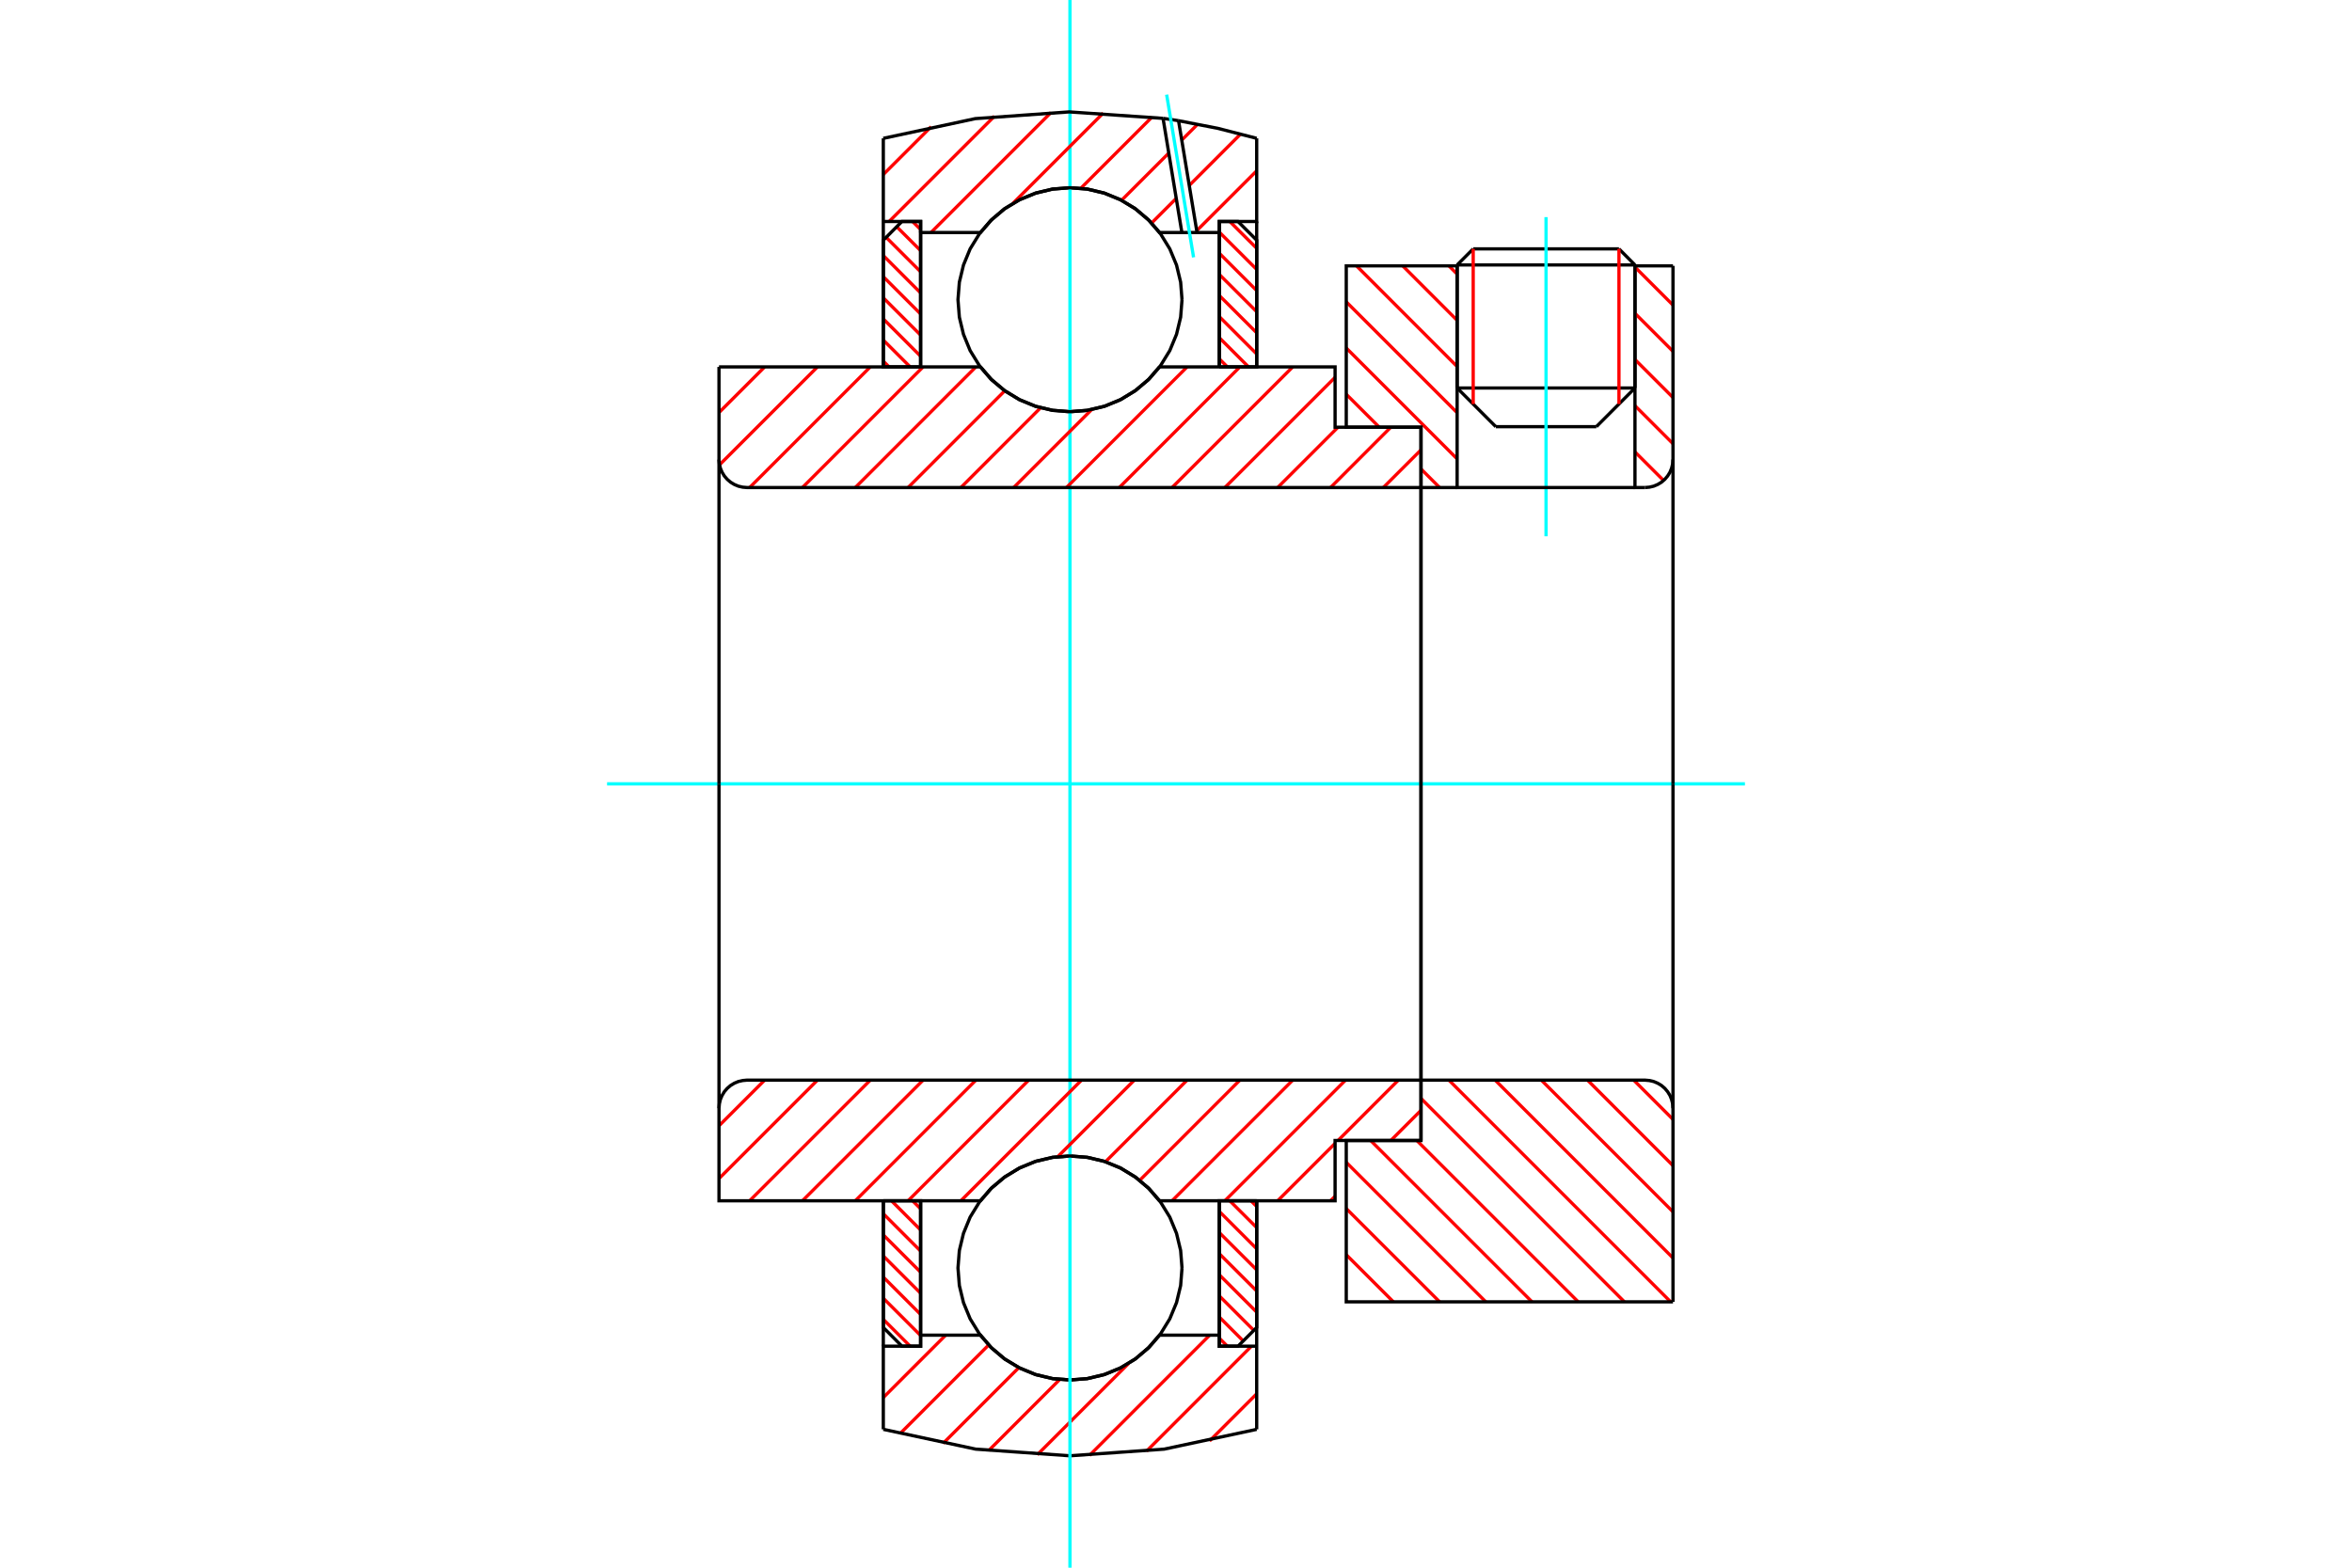 <?xml version="1.0" standalone="no"?>
<!DOCTYPE svg PUBLIC "-//W3C//DTD SVG 1.1//EN"
	"http://www.w3.org/Graphics/SVG/1.1/DTD/svg11.dtd">
<svg xmlns="http://www.w3.org/2000/svg" height="100%" width="100%" viewBox="0 0 36000 24000">
	<rect x="-1800" y="-1200" width="39600" height="26400" style="fill:#FFF"/>
	<g style="fill:none; fill-rule:evenodd" transform="matrix(1 0 0 1 0 0)">
		<g style="fill:none; stroke:#000; stroke-width:50; shape-rendering:geometricPrecision">
			<line x1="25025" y1="4056" x2="22303" y2="4056"/>
			<line x1="22549" y1="3810" x2="24780" y2="3810"/>
			<line x1="22303" y1="5940" x2="25025" y2="5940"/>
			<line x1="24434" y1="6532" x2="22895" y2="6532"/>
			<line x1="22549" y1="3810" x2="22303" y2="4056"/>
			<line x1="25025" y1="4056" x2="24780" y2="3810"/>
			<line x1="24434" y1="6532" x2="25025" y2="5940"/>
			<line x1="22303" y1="5940" x2="22895" y2="6532"/>
			<line x1="22303" y1="4056" x2="22303" y2="5940"/>
			<line x1="25025" y1="5940" x2="25025" y2="4056"/>
		</g>
		<g style="fill:none; stroke:#0FF; stroke-width:50; shape-rendering:geometricPrecision">
			<line x1="23664" y1="8210" x2="23664" y2="3324"/>
		</g>
		<g style="fill:none; stroke:#F00; stroke-width:50; shape-rendering:geometricPrecision">
			<line x1="24780" y1="3810" x2="24780" y2="6186"/>
			<line x1="22549" y1="6186" x2="22549" y2="3810"/>
			<line x1="13520" y1="20198" x2="13931" y2="20609"/>
			<line x1="13520" y1="19875" x2="14091" y2="20446"/>
			<line x1="13520" y1="19551" x2="14091" y2="20123"/>
			<line x1="13520" y1="19228" x2="14091" y2="19799"/>
			<line x1="13520" y1="18905" x2="14091" y2="19476"/>
			<line x1="13520" y1="18581" x2="14091" y2="19153"/>
			<line x1="13645" y1="18383" x2="14091" y2="18830"/>
			<line x1="13968" y1="18383" x2="14091" y2="18506"/>
		</g>
		<g style="fill:none; stroke:#000; stroke-width:50; shape-rendering:geometricPrecision">
			<polyline points="13520,18383 13520,20323 13805,20609 14091,20609 14091,18383 13520,18383"/>
		</g>
		<g style="fill:none; stroke:#0FF; stroke-width:50; shape-rendering:geometricPrecision">
			<line x1="9292" y1="12000" x2="26708" y2="12000"/>
		</g>
		<g style="fill:none; stroke:#F00; stroke-width:50; shape-rendering:geometricPrecision">
			<line x1="13520" y1="5529" x2="13608" y2="5617"/>
			<line x1="13520" y1="5206" x2="13931" y2="5617"/>
			<line x1="13520" y1="4882" x2="14091" y2="5454"/>
			<line x1="13520" y1="4559" x2="14091" y2="5130"/>
			<line x1="13520" y1="4236" x2="14091" y2="4807"/>
			<line x1="13520" y1="3912" x2="14091" y2="4484"/>
			<line x1="13563" y1="3633" x2="14091" y2="4161"/>
			<line x1="13725" y1="3471" x2="14091" y2="3837"/>
			<line x1="13968" y1="3391" x2="14091" y2="3514"/>
		</g>
		<g style="fill:none; stroke:#000; stroke-width:50; shape-rendering:geometricPrecision">
			<polyline points="14091,5617 14091,3391 13805,3391 13520,3677 13520,5617 14091,5617"/>
		</g>
		<g style="fill:none; stroke:#F00; stroke-width:50; shape-rendering:geometricPrecision">
			<line x1="19147" y1="18383" x2="19235" y2="18471"/>
			<line x1="18823" y1="18383" x2="19235" y2="18794"/>
			<line x1="18663" y1="18546" x2="19235" y2="19118"/>
			<line x1="18663" y1="18870" x2="19235" y2="19441"/>
			<line x1="18663" y1="19193" x2="19235" y2="19764"/>
			<line x1="18663" y1="19516" x2="19235" y2="20088"/>
			<line x1="18663" y1="19839" x2="19191" y2="20367"/>
			<line x1="18663" y1="20163" x2="19029" y2="20529"/>
			<line x1="18663" y1="20486" x2="18786" y2="20609"/>
		</g>
		<g style="fill:none; stroke:#000; stroke-width:50; shape-rendering:geometricPrecision">
			<polyline points="19235,18383 19235,20323 18949,20609 18663,20609 18663,18383 19235,18383"/>
		</g>
		<g style="fill:none; stroke:#F00; stroke-width:50; shape-rendering:geometricPrecision">
			<line x1="18823" y1="3391" x2="19235" y2="3802"/>
			<line x1="18663" y1="3554" x2="19235" y2="4125"/>
			<line x1="18663" y1="3877" x2="19235" y2="4449"/>
			<line x1="18663" y1="4201" x2="19235" y2="4772"/>
			<line x1="18663" y1="4524" x2="19235" y2="5095"/>
			<line x1="18663" y1="4847" x2="19235" y2="5419"/>
			<line x1="18663" y1="5170" x2="19110" y2="5617"/>
			<line x1="18663" y1="5494" x2="18786" y2="5617"/>
		</g>
		<g style="fill:none; stroke:#000; stroke-width:50; shape-rendering:geometricPrecision">
			<polyline points="18663,5617 18663,3391 18949,3391 19235,3677 19235,5617 18663,5617"/>
			<polyline points="18092,4588 18071,4320 18008,4058 17905,3810 17764,3581 17589,3376 17385,3201 17156,3061 16907,2958 16645,2895 16377,2874 16109,2895 15847,2958 15599,3061 15369,3201 15165,3376 14990,3581 14849,3810 14747,4058 14684,4320 14663,4588 14684,4856 14747,5118 14849,5367 14990,5596 15165,5801 15369,5975 15599,6116 15847,6219 16109,6282 16377,6303 16645,6282 16907,6219 17156,6116 17385,5975 17589,5801 17764,5596 17905,5367 18008,5118 18071,4856 18092,4588"/>
			<polyline points="18092,19412 18071,19144 18008,18882 17905,18633 17764,18404 17589,18199 17385,18025 17156,17884 16907,17781 16645,17718 16377,17697 16109,17718 15847,17781 15599,17884 15369,18025 15165,18199 14990,18404 14849,18633 14747,18882 14684,19144 14663,19412 14684,19680 14747,19942 14849,20190 14990,20419 15165,20624 15369,20799 15599,20939 15847,21042 16109,21105 16377,21126 16645,21105 16907,21042 17156,20939 17385,20799 17589,20624 17764,20419 17905,20190 18008,19942 18071,19680 18092,19412"/>
		</g>
		<g style="fill:none; stroke:#F00; stroke-width:50; shape-rendering:geometricPrecision">
			<line x1="25006" y1="16536" x2="25607" y2="17137"/>
			<line x1="24299" y1="16536" x2="25607" y2="17845"/>
			<line x1="23592" y1="16536" x2="25607" y2="18552"/>
			<line x1="22885" y1="16536" x2="25607" y2="19259"/>
			<line x1="22177" y1="16536" x2="25571" y2="19930"/>
			<line x1="21750" y1="16816" x2="24863" y2="19930"/>
			<line x1="21686" y1="17460" x2="24156" y2="19930"/>
			<line x1="20979" y1="17460" x2="23449" y2="19930"/>
			<line x1="20606" y1="17794" x2="22742" y2="19930"/>
			<line x1="20606" y1="18502" x2="22035" y2="19930"/>
			<line x1="20606" y1="19209" x2="21327" y2="19930"/>
			<line x1="20606" y1="19916" x2="20620" y2="19930"/>
		</g>
		<g style="fill:none; stroke:#000; stroke-width:50; shape-rendering:geometricPrecision">
			<line x1="25607" y1="12000" x2="25607" y2="19930"/>
			<polyline points="25607,16965 25602,16898 25586,16833 25561,16771 25525,16713 25482,16662 25431,16618 25373,16583 25311,16557 25246,16542 25178,16536 21750,16536 21750,12000"/>
			<polyline points="21750,16536 21750,17460 20606,17460 20606,19930 25607,19930"/>
		</g>
		<g style="fill:none; stroke:#F00; stroke-width:50; shape-rendering:geometricPrecision">
			<line x1="25025" y1="4089" x2="25607" y2="4671"/>
			<line x1="25025" y1="4797" x2="25607" y2="5379"/>
			<line x1="25025" y1="5504" x2="25607" y2="6086"/>
			<line x1="25025" y1="6211" x2="25607" y2="6793"/>
			<line x1="22177" y1="4070" x2="22303" y2="4196"/>
			<line x1="25025" y1="6918" x2="25463" y2="7356"/>
			<line x1="21470" y1="4070" x2="22303" y2="4904"/>
			<line x1="20763" y1="4070" x2="22303" y2="5611"/>
			<line x1="20606" y1="4621" x2="22303" y2="6318"/>
			<line x1="20606" y1="5328" x2="22303" y2="7025"/>
			<line x1="20606" y1="6036" x2="21111" y2="6540"/>
			<line x1="21750" y1="7179" x2="22035" y2="7464"/>
		</g>
		<g style="fill:none; stroke:#000; stroke-width:50; shape-rendering:geometricPrecision">
			<line x1="25607" y1="12000" x2="25607" y2="4070"/>
			<polyline points="25178,7464 25246,7458 25311,7443 25373,7417 25431,7382 25482,7338 25525,7287 25561,7229 25586,7167 25602,7102 25607,7035"/>
			<polyline points="25178,7464 25025,7464 25025,4070"/>
			<polyline points="25025,7464 22303,7464 22303,4070"/>
			<polyline points="22303,7464 21750,7464 21750,12000"/>
			<polyline points="21750,7464 21750,6540 20606,6540 20606,4070 22303,4070"/>
			<line x1="25025" y1="4070" x2="25607" y2="4070"/>
		</g>
		<g style="fill:none; stroke:#F00; stroke-width:50; shape-rendering:geometricPrecision">
			<line x1="19235" y1="21338" x2="18513" y2="22060"/>
			<line x1="19155" y1="20609" x2="17549" y2="22216"/>
			<line x1="18516" y1="20440" x2="16675" y2="22282"/>
			<line x1="17279" y1="20869" x2="15877" y2="22271"/>
			<line x1="16221" y1="21118" x2="15133" y2="22207"/>
			<line x1="15595" y1="20937" x2="14435" y2="22097"/>
			<line x1="15133" y1="20590" x2="13776" y2="21948"/>
			<line x1="14475" y1="20440" x2="13520" y2="21395"/>
		</g>
		<g style="fill:none; stroke:#000; stroke-width:50; shape-rendering:geometricPrecision">
			<polyline points="19235,18383 19235,20609 19235,21882"/>
			<polyline points="13520,21882 14934,22185 16377,22287 17820,22185 19235,21882"/>
			<polyline points="13520,21882 13520,20609 14091,20609 14091,20440 14091,18383"/>
			<polyline points="14091,20440 15006,20440 15180,20639 15383,20809 15610,20945 15856,21045 16113,21106 16377,21126 16641,21106 16899,21045 17144,20945 17371,20809 17574,20639 17749,20440 18663,20440 18663,18383"/>
			<polyline points="18663,20440 18663,20609 19235,20609"/>
			<line x1="13520" y1="20609" x2="13520" y2="18383"/>
		</g>
		<g style="fill:none; stroke:#0FF; stroke-width:50; shape-rendering:geometricPrecision">
			<line x1="16377" y1="24000" x2="16377" y2="0"/>
		</g>
		<g style="fill:none; stroke:#F00; stroke-width:50; shape-rendering:geometricPrecision">
			<line x1="19235" y1="2615" x2="18317" y2="3532"/>
			<line x1="18987" y1="2054" x2="18203" y2="2839"/>
			<line x1="18004" y1="3037" x2="17626" y2="3415"/>
			<line x1="18329" y1="1904" x2="18088" y2="2145"/>
			<line x1="17889" y1="2344" x2="17166" y2="3067"/>
			<line x1="17631" y1="1794" x2="16543" y2="2882"/>
			<line x1="16886" y1="1731" x2="15502" y2="3115"/>
			<line x1="16087" y1="1722" x2="14249" y2="3560"/>
			<line x1="15222" y1="1778" x2="13609" y2="3391"/>
			<line x1="14252" y1="1940" x2="13520" y2="2672"/>
		</g>
		<g style="fill:none; stroke:#000; stroke-width:50; shape-rendering:geometricPrecision">
			<polyline points="13520,5617 13520,3391 13520,2118"/>
			<polyline points="17802,1812 16365,1713 14928,1816 13520,2118"/>
			<polyline points="18039,1848 17920,1829 17802,1812"/>
			<polyline points="19235,2118 18641,1965 18039,1848"/>
			<polyline points="19235,2118 19235,3391 18663,3391 18663,3560 18663,5617"/>
			<polyline points="18663,3560 18322,3560 18090,3560 17749,3560 17574,3361 17371,3191 17144,3055 16899,2955 16641,2894 16377,2874 16113,2894 15856,2955 15610,3055 15383,3191 15180,3361 15006,3560 14091,3560 14091,5617"/>
			<polyline points="14091,3560 14091,3391 13520,3391"/>
			<line x1="19235" y1="3391" x2="19235" y2="5617"/>
		</g>
		<g style="fill:none; stroke:#0FF; stroke-width:50; shape-rendering:geometricPrecision">
			<line x1="18269" y1="3940" x2="17857" y2="1449"/>
		</g>
		<g style="fill:none; stroke:#000; stroke-width:50; shape-rendering:geometricPrecision">
			<line x1="18090" y1="3560" x2="17802" y2="1812"/>
			<line x1="18322" y1="3560" x2="18039" y2="1848"/>
		</g>
		<g style="fill:none; stroke:#F00; stroke-width:50; shape-rendering:geometricPrecision">
			<line x1="21750" y1="16998" x2="21288" y2="17460"/>
			<line x1="20435" y1="18313" x2="20365" y2="18383"/>
			<line x1="21403" y1="16536" x2="20480" y2="17460"/>
			<line x1="20435" y1="17504" x2="19556" y2="18383"/>
			<line x1="20595" y1="16536" x2="18748" y2="18383"/>
			<line x1="19787" y1="16536" x2="17940" y2="18383"/>
			<line x1="18978" y1="16536" x2="17445" y2="18070"/>
			<line x1="18170" y1="16536" x2="16920" y2="17786"/>
			<line x1="17362" y1="16536" x2="16190" y2="17708"/>
			<line x1="16554" y1="16536" x2="14707" y2="18383"/>
			<line x1="15745" y1="16536" x2="13899" y2="18383"/>
			<line x1="14937" y1="16536" x2="13091" y2="18383"/>
			<line x1="14129" y1="16536" x2="12282" y2="18383"/>
			<line x1="13321" y1="16536" x2="11474" y2="18383"/>
			<line x1="12512" y1="16536" x2="11005" y2="18043"/>
			<line x1="11704" y1="16536" x2="11005" y2="17235"/>
		</g>
		<g style="fill:none; stroke:#000; stroke-width:50; shape-rendering:geometricPrecision">
			<line x1="21750" y1="12000" x2="21750" y2="17460"/>
			<polyline points="21750,16536 11434,16536 11367,16542 11302,16557 11240,16583 11182,16618 11131,16662 11087,16713 11052,16771 11026,16833 11011,16898 11005,16965 11005,18383 11577,18383 15006,18383"/>
			<polyline points="17749,18383 17574,18184 17371,18015 17144,17878 16899,17778 16641,17718 16377,17697 16113,17718 15856,17778 15610,17878 15383,18015 15180,18184 15006,18383"/>
			<polyline points="17749,18383 20435,18383 20435,17460 21750,17460"/>
			<line x1="11005" y1="12000" x2="11005" y2="16965"/>
		</g>
		<g style="fill:none; stroke:#F00; stroke-width:50; shape-rendering:geometricPrecision">
			<line x1="21750" y1="6887" x2="21173" y2="7464"/>
			<line x1="21288" y1="6540" x2="20365" y2="7464"/>
			<line x1="20480" y1="6540" x2="19556" y2="7464"/>
			<line x1="20435" y1="5777" x2="18748" y2="7464"/>
			<line x1="19787" y1="5617" x2="17940" y2="7464"/>
			<line x1="18978" y1="5617" x2="17132" y2="7464"/>
			<line x1="18170" y1="5617" x2="16323" y2="7464"/>
			<line x1="16709" y1="6270" x2="15515" y2="7464"/>
			<line x1="15928" y1="6242" x2="14707" y2="7464"/>
			<line x1="15380" y1="5982" x2="13899" y2="7464"/>
			<line x1="14937" y1="5617" x2="13091" y2="7464"/>
			<line x1="14129" y1="5617" x2="12282" y2="7464"/>
			<line x1="13321" y1="5617" x2="11474" y2="7464"/>
			<line x1="12512" y1="5617" x2="11013" y2="7116"/>
			<line x1="11704" y1="5617" x2="11005" y2="6316"/>
		</g>
		<g style="fill:none; stroke:#000; stroke-width:50; shape-rendering:geometricPrecision">
			<line x1="11005" y1="12000" x2="11005" y2="5617"/>
			<polyline points="11005,7035 11011,7102 11026,7167 11052,7229 11087,7287 11131,7338 11182,7382 11240,7417 11302,7443 11367,7458 11434,7464 21750,7464 21750,6540 20435,6540 20435,5617 17749,5617"/>
			<polyline points="15006,5617 15180,5816 15383,5985 15610,6122 15856,6222 16113,6282 16377,6303 16641,6282 16899,6222 17144,6122 17371,5985 17574,5816 17749,5617"/>
			<polyline points="15006,5617 11577,5617 11005,5617"/>
			<line x1="21750" y1="12000" x2="21750" y2="7464"/>
		</g>
	</g>
</svg>
